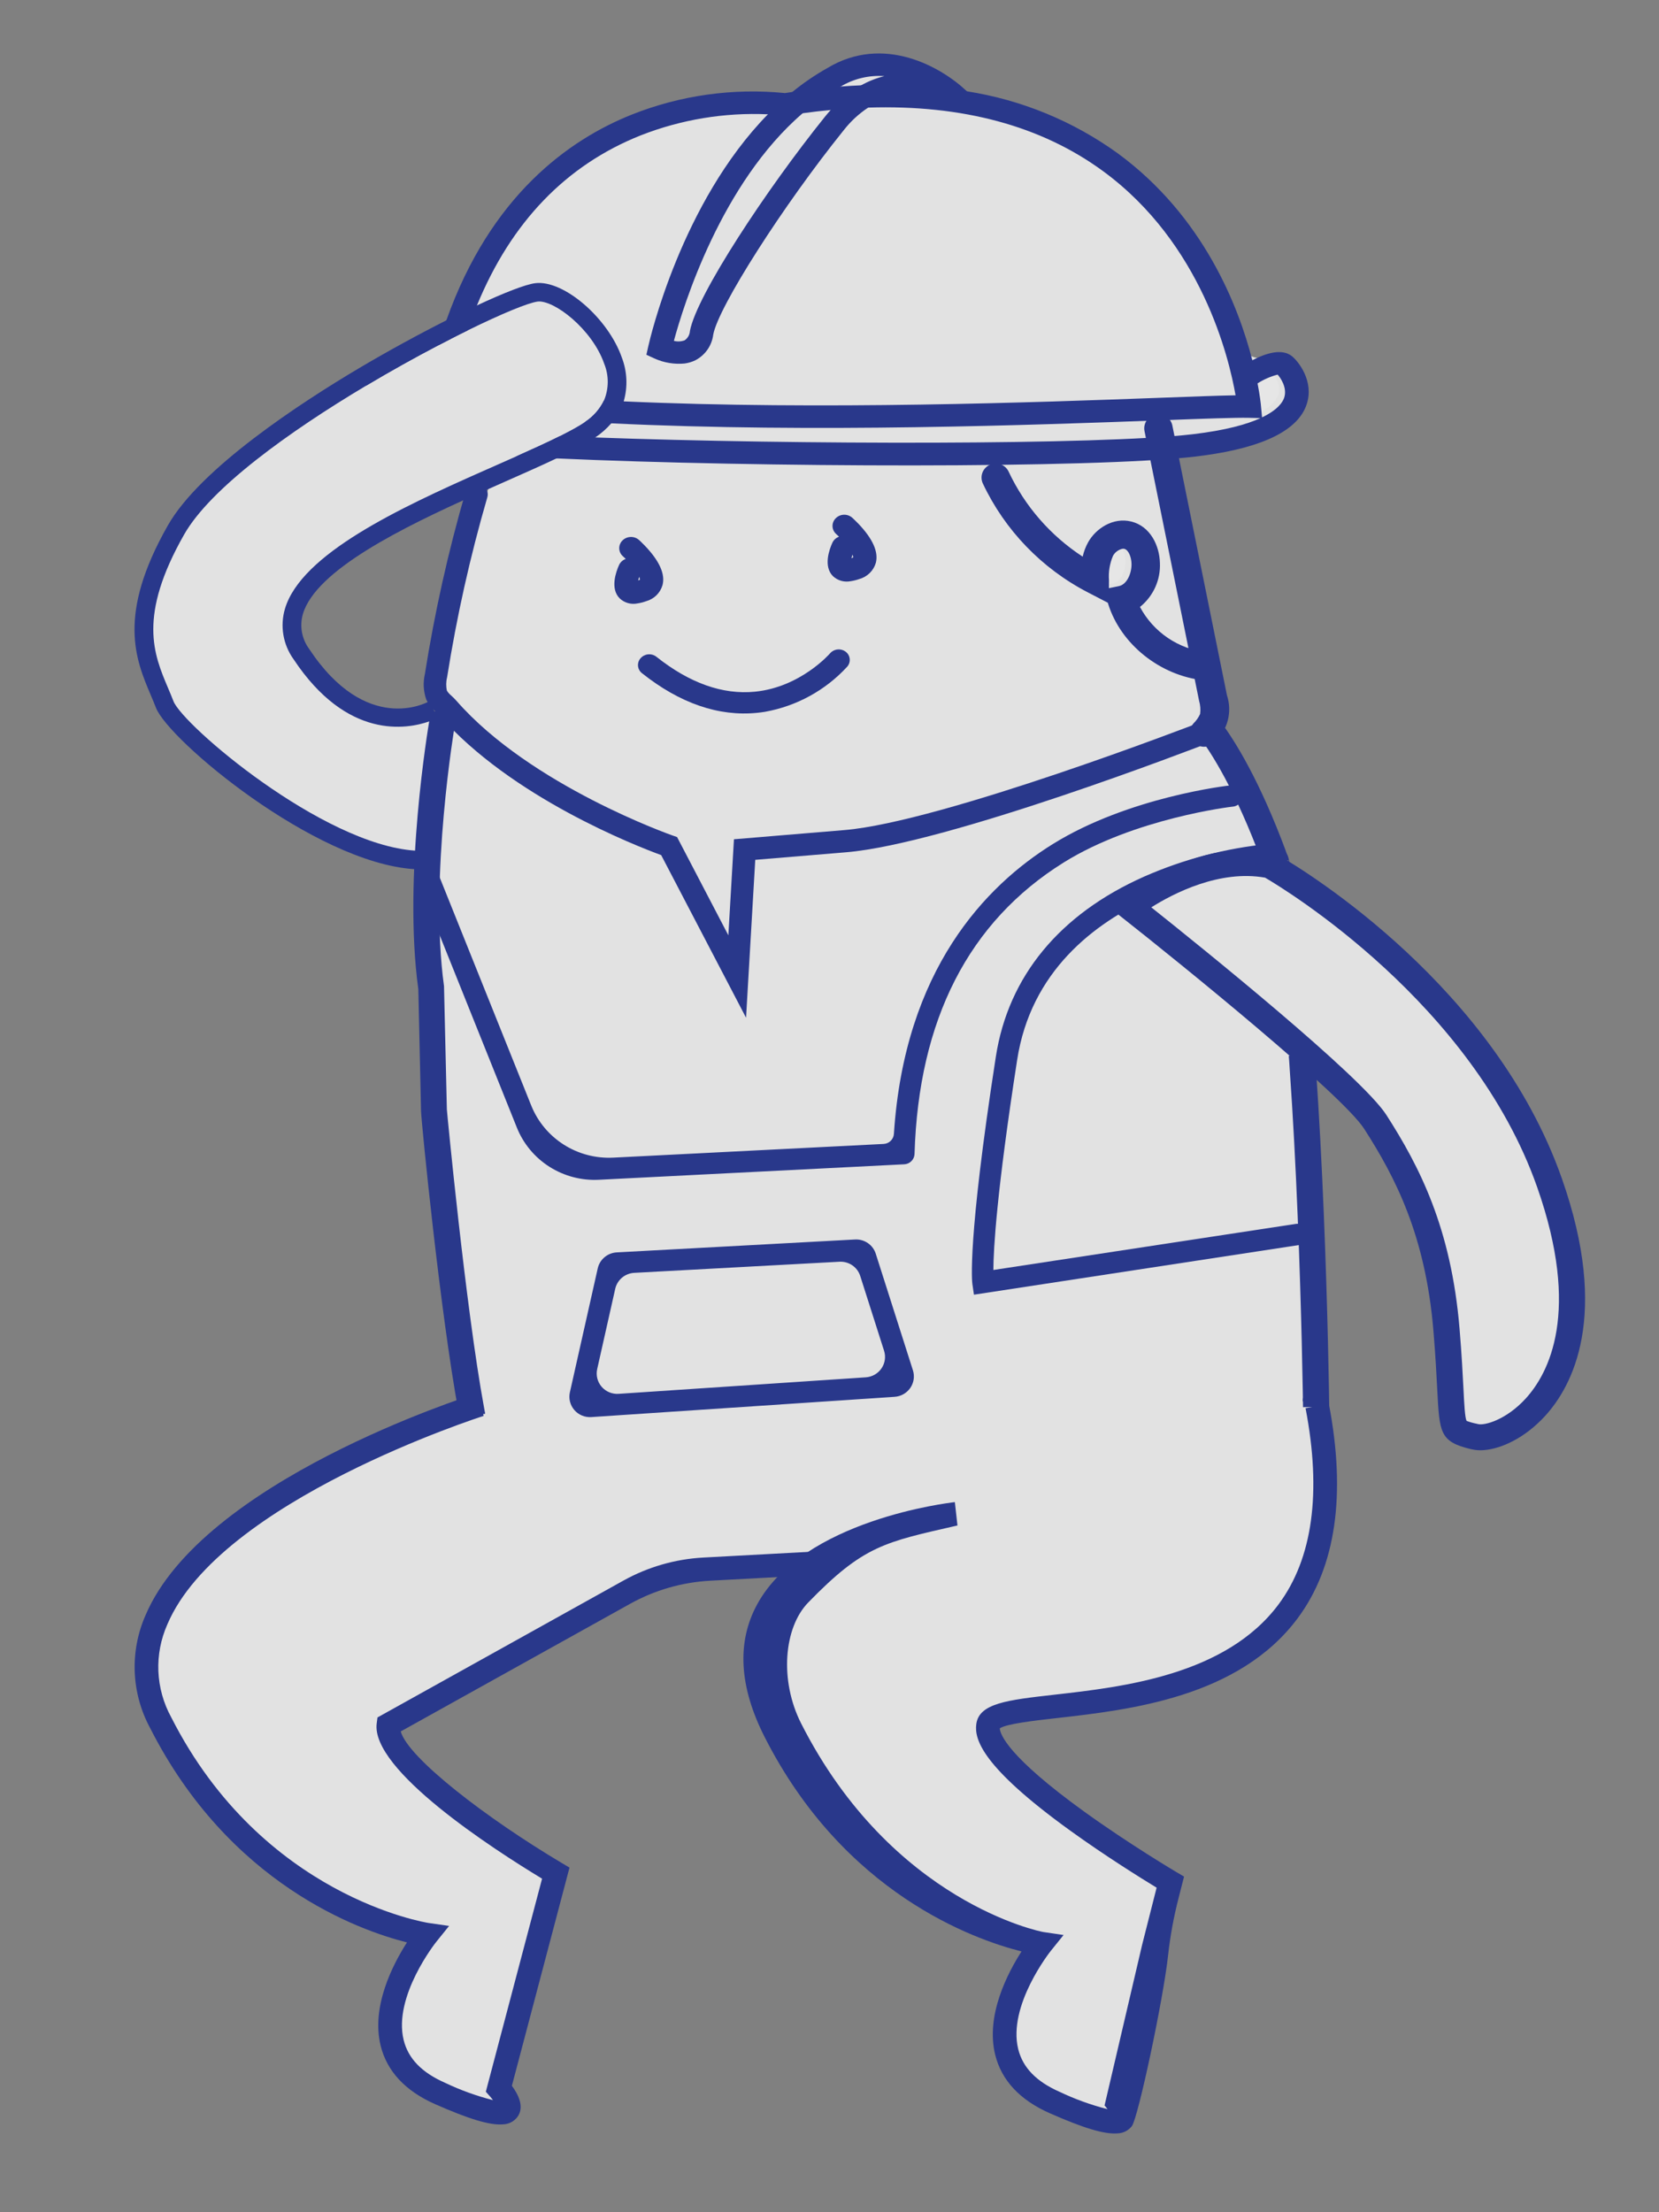 <svg width="198" height="264" viewBox="0 0 198 264" fill="none" xmlns="http://www.w3.org/2000/svg">
    <rect x="0" y="0" width="198" height="264" fill="#808080" stroke="none"/>
    <g clip-path="url(#clip0_2666_1691)">
        <path d="M47.016 204.614C45.512 209.73 58.426 218.782 65.071 222.669L60.933 245.99L60.933 250.879C58.927 250.879 54.013 250.428 50.402 248.623C45.888 246.366 44.007 238.467 50.402 230.568C27.458 221.165 24.825 217.404 18.054 200.102C14.443 186.26 41.124 172.769 54.915 167.754L50.402 104.188C50.402 97.5 52.989 89.5 52.5 78.5C52.13 70.165 56.531 63.401 59 56.5C61.672 55.512 69.353 53.845 72 49.5C76.289 42.46 72.9 32.453 54.915 37.237C67.328 9.027 83.877 12.412 96.29 12.412C99.299 4.889 107.574 6.77 115.849 12.412C136.912 16.324 145.688 32.347 147.444 39.87C147.569 41.249 148.873 43.706 153.086 42.502C160.909 50.326 147.569 53.034 139.921 53.41C139.921 56.921 140.598 66.274 143.306 75.602C146.691 87.262 143.682 86.51 153.086 104.188C192.956 131.269 187.314 159.855 185.433 163.617C183.552 167.378 177.534 172.644 173.773 171.892C170.011 171.139 173.021 153.085 171.14 146.691C169.635 141.575 161.235 130.016 157.223 124.875C156.847 129.64 156.32 144.885 157.223 167.754C159.48 197.469 149.7 195.588 139.921 200.102C130.142 204.615 125.628 201.982 118.858 204.614C113.441 206.72 130.643 219.033 139.921 224.926L133.903 250.879C135.157 252.384 135.257 254.49 125.628 250.879C115.999 247.268 119.861 237.84 122.995 233.577L98.923 217.404L89.519 197.845L93.281 187.689L80.116 187.689C73.722 191.2 58.15 199.499 47.016 204.614Z" fill="white" fill-opacity="0.77"/>
        <path d="M33 51.501L56 38.001L64 35.001L68 36.001L72.5 41.001L73.5 46.001L72.5 50.001L67 54.001L60 56.501L47.5 62.501L38 68.501L35 73.001L36 78.501L43.5 84.501L49.5 85.501L53 85.501L50.5 102.5L43.5 101.5L33 96.001L22.5 88.501L18 81.001L17 73.001L21 63.001L33 51.501Z" fill="white" fill-opacity="0.77"/>
        <g opacity="0.36">
            <path opacity="0.36" d="M151.768 44.377C152.119 44.776 152.938 45.952 152.548 47.138C152.375 47.653 151.799 48.573 149.903 49.479L149.773 48.049C149.76 47.887 149.658 46.934 149.367 45.421C150.106 44.949 150.917 44.596 151.768 44.377Z" fill="white"/>
            <path opacity="0.36" d="M133.468 65.168C133.978 65.294 134.307 66.167 134.325 66.937C134.357 68.071 133.788 69.418 132.822 69.617L131.627 69.862L131.633 68.905C131.561 67.915 131.725 66.922 132.113 66.007C132.23 65.788 132.396 65.599 132.597 65.451C132.798 65.304 133.029 65.203 133.274 65.156C133.339 65.151 133.404 65.155 133.468 65.168Z" fill="white"/>
        </g>
        <path d="M57.906 168.712L57.765 167.948C55.577 156.085 53.343 132.652 53.335 132.416L53.332 132.357L52.992 117.676C51.199 104.694 54.269 86.594 54.3 86.412C54.367 86.013 54.272 85.604 54.035 85.274C53.799 84.944 53.44 84.721 53.037 84.654C52.634 84.586 52.221 84.68 51.887 84.913C51.553 85.147 51.326 85.503 51.256 85.902C51.125 86.661 48.074 104.642 49.928 118.062L50.251 132.592C50.312 134.202 52.534 156.607 54.727 168.502L54.868 169.266" fill="#29388B"/>
        <path d="M158.563 167.217C158.564 167.015 158.525 166.815 158.448 166.629C158.37 166.443 158.257 166.273 158.113 166.131C157.97 165.988 157.799 165.875 157.611 165.798C157.424 165.721 157.222 165.681 157.019 165.681C156.815 165.682 156.614 165.722 156.426 165.8C156.238 165.877 156.068 165.991 155.924 166.134C155.781 166.278 155.667 166.447 155.59 166.634C155.513 166.821 155.474 167.021 155.475 167.222" fill="#29388B"/>
        <path d="M116.24 154.504L155.048 148.578C155.215 148.551 155.375 148.493 155.519 148.405C155.664 148.317 155.789 148.203 155.888 148.067C155.988 147.932 156.059 147.778 156.099 147.615C156.139 147.452 156.145 147.283 156.119 147.118C156.093 146.952 156.034 146.794 155.946 146.651C155.858 146.508 155.742 146.384 155.605 146.286C155.469 146.188 155.314 146.117 155.15 146.078C154.985 146.039 154.815 146.032 154.648 146.059L118.557 151.557C118.571 149.052 118.938 142.339 121.398 126.474C124.659 105.447 151.274 103.286 151.543 103.264C151.884 103.239 152.201 103.082 152.424 102.826C152.648 102.571 152.76 102.238 152.737 101.9C152.713 101.563 152.554 101.249 152.297 101.028C152.039 100.806 151.703 100.696 151.363 100.72C146.254 101.229 141.258 102.541 136.563 104.606C126.463 109.089 120.339 116.518 118.855 126.091C115.405 148.336 116.024 153.04 116.052 153.229L116.24 154.504Z" fill="#29388B"/>
        <path d="M107.926 138.944C108.249 138.928 108.555 138.791 108.781 138.562C109.008 138.332 109.139 138.027 109.149 137.706C109.63 121.695 115.618 109.994 126.946 102.93C135.441 97.633 147.003 96.271 147.089 96.265C147.429 96.244 147.748 96.09 147.974 95.837C148.2 95.584 148.316 95.252 148.296 94.915C148.275 94.578 148.121 94.262 147.866 94.038C147.611 93.814 147.277 93.699 146.937 93.719C146.566 93.74 134.721 95.106 125.675 100.712C117.626 105.7 107.964 115.719 106.687 135.31C106.668 135.624 106.533 135.921 106.308 136.143C106.083 136.365 105.783 136.497 105.466 136.515L73.185 138.15C71.102 138.255 69.038 137.712 67.283 136.596C65.528 135.481 64.171 133.848 63.4 131.928L52.417 104.557C52.355 104.402 52.262 104.26 52.145 104.14C52.027 104.02 51.886 103.924 51.731 103.858C51.576 103.792 51.409 103.757 51.24 103.755C51.072 103.752 50.904 103.783 50.747 103.845C50.59 103.907 50.447 104 50.325 104.116C50.204 104.233 50.107 104.373 50.04 104.526C49.973 104.68 49.938 104.846 49.935 105.013C49.933 105.181 49.964 105.347 50.026 105.502L61.689 134.568C62.459 136.489 63.817 138.121 65.572 139.237C67.327 140.353 69.391 140.896 71.474 140.79L107.926 138.944Z" fill="#29388B"/>
        <path d="M106.775 166.692L70.575 169.111C70.194 169.137 69.813 169.074 69.461 168.928C69.109 168.782 68.797 168.556 68.548 168.269C68.3 167.982 68.122 167.642 68.03 167.275C67.937 166.908 67.932 166.525 68.015 166.156L71.339 151.362C71.456 150.843 71.741 150.376 72.15 150.032C72.56 149.688 73.072 149.486 73.607 149.457L102.047 147.918C102.591 147.888 103.129 148.039 103.577 148.346C104.024 148.652 104.356 149.098 104.52 149.613L108.956 163.526C109.068 163.877 109.098 164.25 109.044 164.615C108.989 164.98 108.852 165.328 108.642 165.633C108.431 165.938 108.154 166.192 107.831 166.375C107.507 166.559 107.146 166.667 106.775 166.692ZM100.193 150.572L75.694 151.898C75.158 151.927 74.647 152.129 74.237 152.473C73.828 152.817 73.543 153.284 73.426 153.803L71.274 163.382C71.191 163.751 71.196 164.134 71.289 164.501C71.381 164.868 71.559 165.208 71.807 165.495C72.055 165.782 72.368 166.007 72.72 166.154C73.072 166.3 73.453 166.363 73.834 166.337L103.333 164.366C103.705 164.341 104.066 164.233 104.389 164.049C104.713 163.866 104.99 163.612 105.2 163.307C105.41 163.002 105.548 162.654 105.602 162.289C105.656 161.923 105.626 161.551 105.514 161.199L102.666 152.267C102.502 151.752 102.17 151.307 101.723 151C101.275 150.693 100.737 150.543 100.193 150.572L100.193 150.572Z" fill="#29388B"/>
        <path d="M91.31 84.942C95.087 84.264 98.534 82.371 101.117 79.556C101.228 79.429 101.311 79.28 101.361 79.12C101.412 78.96 101.429 78.791 101.411 78.624C101.393 78.457 101.342 78.296 101.259 78.149C101.176 78.003 101.064 77.875 100.929 77.774C100.65 77.564 100.301 77.469 99.954 77.507C99.606 77.544 99.286 77.713 99.058 77.976C99.012 78.031 95.535 82.011 90.096 82.546C86.25 82.924 82.293 81.519 78.335 78.372C78.059 78.158 77.712 78.056 77.363 78.088C77.014 78.12 76.691 78.284 76.459 78.544C76.346 78.67 76.26 78.817 76.207 78.976C76.153 79.135 76.133 79.304 76.147 79.471C76.162 79.638 76.21 79.801 76.29 79.948C76.37 80.096 76.48 80.226 76.613 80.331C81.147 83.936 85.775 85.529 90.369 85.066C90.689 85.034 91.003 84.993 91.31 84.942Z" fill="#29388B"/>
        <path d="M99.412 68.758C99.692 69.02 100.032 69.212 100.403 69.316C100.774 69.419 101.165 69.432 101.542 69.354C101.894 69.302 102.24 69.215 102.574 69.095C103.038 68.965 103.462 68.719 103.804 68.382C104.146 68.045 104.396 67.627 104.53 67.168C104.867 65.874 104.166 64.297 102.438 62.49C102.03 62.066 101.715 61.786 101.701 61.774C101.425 61.535 101.068 61.411 100.702 61.427C100.336 61.442 99.99 61.596 99.735 61.857C99.611 61.982 99.514 62.13 99.449 62.293C99.385 62.456 99.354 62.631 99.36 62.806C99.366 62.981 99.408 63.153 99.483 63.311C99.558 63.47 99.664 63.611 99.796 63.727C99.801 63.731 99.937 63.853 100.137 64.05C99.962 64.111 99.801 64.207 99.665 64.331C99.528 64.456 99.418 64.606 99.341 64.774C98.973 65.582 98.248 67.588 99.412 68.758ZM101.624 66.614C101.656 66.47 101.696 66.327 101.745 66.187C101.791 66.292 101.82 66.403 101.831 66.517C101.767 66.557 101.699 66.59 101.628 66.614L101.624 66.614Z" fill="#29388B"/>
        <path d="M73.959 71.408C74.237 71.672 74.577 71.865 74.949 71.97C75.32 72.075 75.712 72.088 76.089 72.008C76.442 71.957 76.787 71.868 77.121 71.745C77.586 71.617 78.01 71.372 78.351 71.035C78.693 70.697 78.942 70.278 79.073 69.818C79.414 68.524 78.709 66.952 76.985 65.144C76.577 64.716 76.262 64.436 76.248 64.424C75.971 64.187 75.614 64.064 75.249 64.08C74.883 64.096 74.538 64.248 74.282 64.507C74.157 64.632 74.059 64.781 73.995 64.944C73.93 65.108 73.899 65.283 73.905 65.458C73.911 65.634 73.953 65.806 74.028 65.965C74.103 66.124 74.211 66.265 74.343 66.382C74.353 66.39 74.484 66.508 74.684 66.7C74.508 66.762 74.346 66.858 74.209 66.984C74.071 67.109 73.961 67.26 73.883 67.428C73.52 68.237 72.795 70.243 73.959 71.408ZM76.166 69.269C76.2 69.133 76.241 68.983 76.287 68.837C76.336 68.943 76.367 69.056 76.378 69.172C76.314 69.211 76.246 69.242 76.175 69.264C76.171 69.265 76.171 69.265 76.167 69.269L76.166 69.269Z" fill="#29388B"/>
        <path d="M143.852 89.112C144.287 89.076 144.692 88.875 144.981 88.55C145.737 87.855 146.276 86.96 146.534 85.972C146.791 84.983 146.757 83.942 146.435 82.972L139.917 50.77C139.826 50.336 139.565 49.956 139.192 49.713C138.819 49.469 138.364 49.382 137.925 49.47C137.487 49.558 137.101 49.813 136.852 50.181C136.603 50.549 136.51 51 136.594 51.435L143.111 83.638C143.26 84.146 143.301 84.678 143.233 85.203C143.043 85.623 142.775 86.004 142.444 86.326C142.219 86.577 142.076 86.889 142.032 87.222C141.988 87.555 142.045 87.892 142.197 88.192C142.348 88.492 142.587 88.74 142.882 88.903C143.177 89.067 143.515 89.14 143.852 89.112L143.852 89.112Z" fill="#29388B"/>
        <path d="M89.041 121.453L90.138 102.61L100.991 101.707C113.057 100.704 142.934 89.168 144.2 88.678C144.365 88.615 144.516 88.52 144.644 88.399C144.772 88.279 144.875 88.134 144.946 87.974C145.018 87.814 145.057 87.641 145.061 87.466C145.065 87.291 145.034 87.117 144.97 86.954C144.906 86.791 144.81 86.642 144.687 86.516C144.565 86.39 144.418 86.289 144.256 86.219C144.094 86.15 143.92 86.112 143.744 86.11C143.567 86.107 143.391 86.139 143.227 86.204C142.921 86.322 112.449 98.088 100.771 99.06L87.596 100.156L86.929 111.62L80.808 99.892L80.305 99.718C80.136 99.659 63.336 93.759 54.476 83.631C54.288 83.42 54.088 83.219 53.878 83.029C53.669 82.859 53.487 82.658 53.341 82.432C53.223 81.907 53.229 81.361 53.359 80.838C54.505 73.587 56.108 66.414 58.158 59.36C58.256 59.021 58.215 58.658 58.043 58.349C57.871 58.041 57.583 57.814 57.241 57.716C56.9 57.619 56.533 57.661 56.222 57.831C55.91 58.002 55.68 58.289 55.582 58.627C53.501 65.79 51.874 73.074 50.71 80.436C50.477 81.439 50.531 82.486 50.867 83.459C51.143 84.039 51.543 84.552 52.039 84.964C52.192 85.107 52.337 85.243 52.446 85.368C61 95.148 75.922 100.951 78.911 102.045L89.041 121.453Z" fill="#29388B"/>
        <path d="M143.65 81.187C138.45 80.623 133.768 76.883 132.266 72.091L132.215 71.929L129.871 70.712C124.348 67.859 119.929 63.282 117.296 57.687C117.111 57.283 117.095 56.822 117.252 56.406C117.408 55.989 117.725 55.651 118.132 55.465C118.539 55.279 119.004 55.26 119.425 55.413C119.845 55.566 120.188 55.877 120.377 56.28C122.317 60.411 125.378 63.925 129.217 66.43C129.35 65.833 129.567 65.258 129.863 64.721C130.776 63.078 132.84 61.698 135.019 62.239C137.303 62.807 138.38 65.126 138.434 67.172C138.481 68.172 138.29 69.169 137.877 70.083C137.463 70.996 136.839 71.801 136.054 72.432C136.839 73.908 137.975 75.172 139.363 76.116C140.752 77.059 142.351 77.654 144.024 77.848C144.443 77.893 144.829 78.091 145.108 78.404C145.386 78.716 145.538 79.12 145.532 79.538C145.526 79.955 145.364 80.356 145.077 80.661C144.79 80.967 144.398 81.156 143.979 81.191C143.869 81.201 143.759 81.199 143.65 81.187ZM132.831 66.338C132.444 67.253 132.28 68.245 132.354 69.234L132.347 70.192L133.541 69.945C134.509 69.746 135.076 68.399 135.046 67.266C135.025 66.496 134.699 65.625 134.189 65.498C134.125 65.483 134.059 65.479 133.993 65.485C133.748 65.533 133.517 65.634 133.316 65.782C133.115 65.929 132.949 66.119 132.831 66.338Z" fill="#29388B"/>
        <path d="M52.302 41.214C52.796 40.955 53.286 40.705 53.764 40.461C54.46 40.101 55.141 39.765 55.791 39.444C56.145 38.415 56.519 37.419 56.923 36.448C61.006 26.511 67.555 19.701 76.478 16.151C81.301 14.261 86.471 13.406 91.649 13.641C92.765 13.694 93.414 13.791 93.437 13.794L93.669 13.832L93.894 13.796C94.527 13.694 95.161 13.602 95.781 13.515L95.799 13.513C96.929 13.357 98.044 13.229 99.143 13.128C100.669 12.979 102.158 12.886 103.617 12.84C114.872 12.482 124.27 15.019 131.642 20.418C143.417 29.045 146.682 42.694 147.463 47.174C145.439 47.209 142.301 47.328 138.35 47.475C124.041 48.003 98.093 48.962 74.439 47.899C73.651 47.862 72.868 47.825 72.088 47.783C71.583 48.828 70.8 49.717 69.823 50.353C70.864 50.413 71.908 50.469 72.957 50.519C97.091 51.689 123.809 50.702 138.421 50.161C143.682 49.964 147.486 49.825 149.031 49.861L150.442 49.895L150.631 49.897L150.623 49.809L150.491 48.38C150.477 48.217 150.38 47.261 150.088 45.752C149.938 44.969 149.735 44.04 149.464 42.992C147.819 36.579 143.65 25.813 133.403 18.299C128.08 14.453 121.909 11.916 115.399 10.896C111.23 10.213 106.998 9.974 102.777 10.182C101.972 10.214 101.16 10.264 100.336 10.328C98.46 10.47 96.537 10.687 94.566 10.976C94.273 11.014 93.981 11.061 93.684 11.108C87.478 10.49 81.21 11.37 75.416 13.671C67.916 16.659 58.554 23.334 53.273 38.227C53.073 38.786 52.882 39.353 52.697 39.933C52.562 40.352 52.432 40.781 52.302 41.214Z" fill="#29388B"/>
        <path d="M77.145 42.337L78.129 42.788C79.249 43.292 80.482 43.496 81.707 43.379C82.15 43.321 82.582 43.192 82.984 42.998C83.565 42.696 84.063 42.26 84.436 41.726C84.808 41.192 85.044 40.576 85.124 39.931C85.736 36.624 93.448 24.545 100.689 15.549C101.51 14.494 102.498 13.579 103.616 12.84C104.649 12.154 105.824 11.705 107.054 11.528C107.079 11.526 107.104 11.523 107.129 11.517C110.816 11.05 113.89 13.296 113.919 13.32L115.849 11.347C115.707 11.199 115.56 11.051 115.399 10.896C112.302 7.95 105.448 4.085 98.762 8.112C97.282 8.944 95.878 9.902 94.566 10.976C93.542 11.807 92.568 12.696 91.649 13.64C81.304 24.191 77.562 40.489 77.375 41.314L77.145 42.337ZM80.428 40.678C81.563 36.477 86.057 21.885 95.799 13.513C97.159 12.331 98.636 11.287 100.207 10.4C100.25 10.374 100.293 10.348 100.336 10.327C101.902 9.386 103.725 8.952 105.55 9.084C104.58 9.324 103.647 9.694 102.776 10.182C101.408 10.956 100.18 11.952 99.143 13.128C98.909 13.383 98.68 13.65 98.456 13.931C91.471 22.613 83.133 35.245 82.343 39.496C82.331 39.717 82.268 39.933 82.159 40.126C82.05 40.319 81.898 40.485 81.714 40.611C81.302 40.764 80.853 40.787 80.428 40.678Z" fill="#29388B"/>
        <path d="M148.545 45.116L149.351 46.21L149.35 46.211L148.545 45.116ZM43.665 46.046C46.642 44.27 49.595 42.629 52.302 41.213C52.796 40.954 53.286 40.705 53.764 40.46L53.618 39.735C53.305 39.797 52.996 39.862 52.697 39.931C48.093 41.021 44.713 43.337 43.665 46.046ZM61.605 54.467C63.118 54.55 64.726 54.629 66.413 54.706C90.392 55.787 130.399 55.925 142.645 54.488C143.005 54.445 143.36 54.402 143.706 54.351C150.821 53.377 154.941 51.324 155.953 48.24C156.859 45.495 154.959 43.138 154.218 42.528C153.02 41.539 151.093 42.144 149.464 42.991C148.869 43.3 148.292 43.645 147.738 44.023L149.35 46.208C149.588 46.05 149.835 45.897 150.088 45.751C150.827 45.279 151.635 44.926 152.485 44.703C152.841 45.105 153.656 46.281 153.266 47.464C153.094 47.98 152.52 48.904 150.623 49.808C150.562 49.835 150.502 49.867 150.442 49.894C148.822 50.638 146.29 51.355 142.334 51.822C131.273 53.119 95.055 53.079 71.043 52.206C69.591 52.154 68.183 52.102 66.828 52.041C65.326 52.793 63.555 53.598 61.605 54.467Z" fill="#29388B"/>
        <path d="M158.643 167.886C158.642 167.856 158.604 164.835 158.49 160.157C158.283 151.623 157.863 138.988 157.039 127.265C157.005 126.794 156.995 126.634 156.993 126.578L156.992 126.578C156.986 126.417 156.966 126.172 156.93 125.744L153.813 126.003C153.847 126.408 153.861 126.58 153.867 126.653C153.871 126.819 153.889 127.065 153.919 127.487C154.74 139.151 155.157 151.734 155.363 160.237C155.477 164.897 155.515 167.9 155.516 167.929L158.643 167.886Z" fill="#29388B"/>
        <path d="M150.781 103.416C150.659 103.015 150.557 102.712 150.474 102.492L150.276 101.97C150.188 101.737 150.102 101.507 150.013 101.278C146.866 93.166 144.059 89.124 142.998 87.763C142.615 87.272 142.395 87.044 142.396 87.044L144.633 84.874C144.931 85.19 145.212 85.521 145.474 85.866C146.896 87.691 149.756 91.974 152.931 100.158C153.024 100.397 153.115 100.639 153.207 100.884L153.319 101.181C153.335 101.222 153.351 101.264 153.367 101.306L153.39 101.367C153.443 101.507 153.496 101.656 153.552 101.821C153.661 102.014 153.742 102.221 153.793 102.436C154.211 104.099 153.214 104.561 152.766 104.683C152.551 104.738 152.327 104.748 152.108 104.713C151.889 104.678 151.68 104.598 151.494 104.479C151.307 104.36 151.148 104.205 151.025 104.022C150.903 103.839 150.82 103.632 150.781 103.416L150.781 103.416ZM150.797 103.262C150.947 103.576 151.198 103.831 151.511 103.986C151.824 104.141 152.181 104.188 152.524 104.118C152.867 104.049 153.177 103.868 153.405 103.603C153.632 103.339 153.763 103.007 153.778 102.66L150.797 103.262Z" fill="#29388B"/>
        <path d="M132.281 108.204L133.476 109.144L133.812 109.409C140.985 115.055 160.173 130.606 162.815 134.714C166.548 140.522 170.134 147.462 171.079 158.82C171.335 161.9 171.451 164.206 171.537 165.887C171.799 170.984 171.852 172.046 175.507 172.924L175.667 172.959C176.149 173.067 176.645 173.098 177.137 173.05C179.225 172.876 182.023 171.582 184.398 168.985C187.633 165.454 192.191 157.073 186.402 140.625C178.375 117.819 156.156 104.151 152.725 102.149C152.513 102.024 152.372 101.947 152.311 101.912L152.095 101.792L151.853 101.746C149.021 101.231 146.106 101.391 143.346 102.213C139.902 103.215 136.67 104.833 133.812 106.988L132.281 108.204ZM137.404 108.28C140.058 106.61 145.552 103.772 150.986 104.737C153.413 106.157 175.726 119.715 183.452 141.653C188.706 156.581 184.848 163.882 182.082 166.907C179.776 169.427 177.213 170.138 176.408 169.947L176.247 169.907C175.834 169.827 175.429 169.712 175.035 169.564C174.837 169.18 174.753 167.579 174.662 165.725C174.574 164.021 174.457 161.694 174.196 158.561C173.195 146.532 169.401 139.191 165.456 133.046C162.459 128.39 143.237 112.922 137.404 108.28Z" fill="#29388B"/>
        <path d="M17.994 82.955C18.217 83.478 18.424 83.972 18.612 84.458C20.079 88.295 37.529 102.946 49.426 103.721C49.571 103.735 49.714 103.741 49.854 103.747L49.943 101.536C49.808 101.53 49.669 101.523 49.533 101.512C38.441 100.76 21.787 86.514 20.699 83.672C20.498 83.146 20.281 82.636 20.052 82.095C18.356 78.09 16.427 73.55 21.977 63.788C25.122 58.257 34.505 51.509 43.664 46.046C46.642 44.27 49.595 42.63 52.302 41.213C52.796 40.954 53.286 40.705 53.764 40.461C54.46 40.101 55.14 39.764 55.791 39.443C59.926 37.411 63.074 36.123 64.162 35.992C66.102 35.76 70.671 39.268 72.109 43.4C72.682 44.806 72.675 46.381 72.088 47.783C71.582 48.828 70.799 49.717 69.822 50.353C69.644 50.479 69.457 50.601 69.261 50.72C68.565 51.142 67.745 51.579 66.828 52.042C65.326 52.793 63.555 53.598 61.605 54.467L57.704 56.196L57.7 56.196C47.676 60.638 35.952 66.096 34.009 72.652C33.709 73.668 33.646 74.739 33.825 75.782C34.003 76.826 34.418 77.815 35.039 78.675C41.438 88.327 48.575 87.023 51.224 86.091C51.59 85.965 51.946 85.812 52.289 85.634L51.875 84.917L51.178 83.713C50.874 83.885 43.711 87.725 36.906 77.454C36.466 76.861 36.17 76.176 36.038 75.451C35.907 74.727 35.946 73.981 36.15 73.273C37.709 68.025 48.013 62.96 56.87 58.993C57.985 58.492 59.079 58.009 60.13 57.544C62.431 56.526 64.563 55.585 66.413 54.707C67.962 53.969 69.316 53.27 70.418 52.61C70.636 52.48 70.844 52.343 71.043 52.207C71.752 51.728 72.395 51.161 72.956 50.519C73.625 49.755 74.129 48.863 74.438 47.899C74.936 46.18 74.859 44.348 74.219 42.678C72.58 37.962 67.277 33.392 63.902 33.792C62.739 33.929 60.168 34.934 56.923 36.448C55.783 36.982 54.555 37.578 53.273 38.227C49.942 39.908 46.258 41.916 42.776 43.983C35.948 48.039 23.914 55.865 20.031 62.706C13.945 73.41 16.192 78.701 17.994 82.955Z" fill="#29388B"/>
        <path d="M133.369 254.591C131.8 254.721 129.29 253.949 125.301 252.192C121.719 250.614 119.522 248.258 118.77 245.191C117.627 240.526 120.235 235.496 121.917 232.879C116.207 231.443 100.726 225.948 91.253 207.279C88.206 201.273 87.911 195.945 90.378 191.44C95.892 181.371 113.225 179.34 113.961 179.259L114.272 182.046C105.579 184.038 103.092 184.411 96.453 191.246C93.549 194.236 93.011 200.54 95.617 205.675C106.466 227.057 124.31 230.531 124.508 230.56L126.937 230.918L125.404 232.821C125.353 232.885 120.241 239.327 121.522 244.531C122.065 246.739 123.678 248.406 126.453 249.629C128.289 250.505 130.207 251.199 132.181 251.702C132.064 251.54 131.94 251.384 131.828 251.259L136.314 232.077L138.041 225.27C136.213 224.157 131.907 221.478 127.697 218.436C117.18 210.839 116.281 207.558 116.52 205.751C116.85 203.259 120.232 202.876 125.837 202.241C133.988 201.318 146.306 199.923 152.607 191.445C156.666 185.983 157.747 178.112 155.817 168.052L158.597 167.524C160.68 178.382 159.43 186.989 154.884 193.106C147.85 202.57 134.794 204.049 126.154 205.028C123.447 205.334 120.107 205.713 119.322 206.258C119.368 206.973 120.288 209.609 129.351 216.159C134.763 220.07 140.346 223.375 140.402 223.408L141.314 223.947L140.655 226.535C140.083 228.752 139.67 231.006 139.418 233.28C138.855 238.538 135.837 252.707 135.095 253.713C134.893 253.979 134.633 254.196 134.334 254.348C134.035 254.5 133.705 254.583 133.369 254.591Z" fill="#29388B"/>
        <path d="M60.025 253.514C58.456 253.645 55.946 252.873 51.956 251.115C48.375 249.537 46.178 247.182 45.426 244.114C44.283 239.45 46.89 234.42 48.572 231.802C42.863 230.366 27.381 224.872 17.908 206.202C16.799 204.148 16.174 201.87 16.081 199.54C15.988 197.21 16.43 194.889 17.372 192.751C24.173 176.765 55.539 166.716 56.871 166.296L57.725 168.968C57.412 169.068 26.27 179.043 19.978 193.839C19.192 195.602 18.824 197.52 18.903 199.444C18.983 201.369 19.507 203.249 20.436 204.939C31.317 226.383 50.964 229.454 51.161 229.483L53.599 229.835L52.06 231.745C52.008 231.808 46.897 238.251 48.177 243.455C48.721 245.662 50.333 247.33 53.108 248.552C54.944 249.429 56.863 250.123 58.837 250.625C58.726 250.472 58.607 250.323 58.481 250.181L57.984 249.622L58.173 248.898L64.696 224.196C58.852 220.659 44.226 211.206 44.961 205.651L45.053 204.954L74.409 188.62C77.332 186.994 80.593 186.054 83.939 185.874L97.645 185.134L97.795 187.934L84.772 188.637C81.409 188.818 78.132 189.763 75.194 191.398L47.826 206.625C48.725 209.817 58.125 217.023 67.061 222.334L67.969 222.874L61.092 248.918C61.82 249.89 62.641 251.43 61.75 252.636C61.548 252.902 61.288 253.12 60.989 253.272C60.691 253.424 60.361 253.507 60.025 253.514Z" fill="#29388B"/>
    </g>
    <defs>
        <clipPath id="clip0_2666_1691">
            <rect width="177.003" height="250.148" fill="white" transform="translate(0 14.673) rotate(-4.755)"/>
        </clipPath>
    </defs>
</svg>
